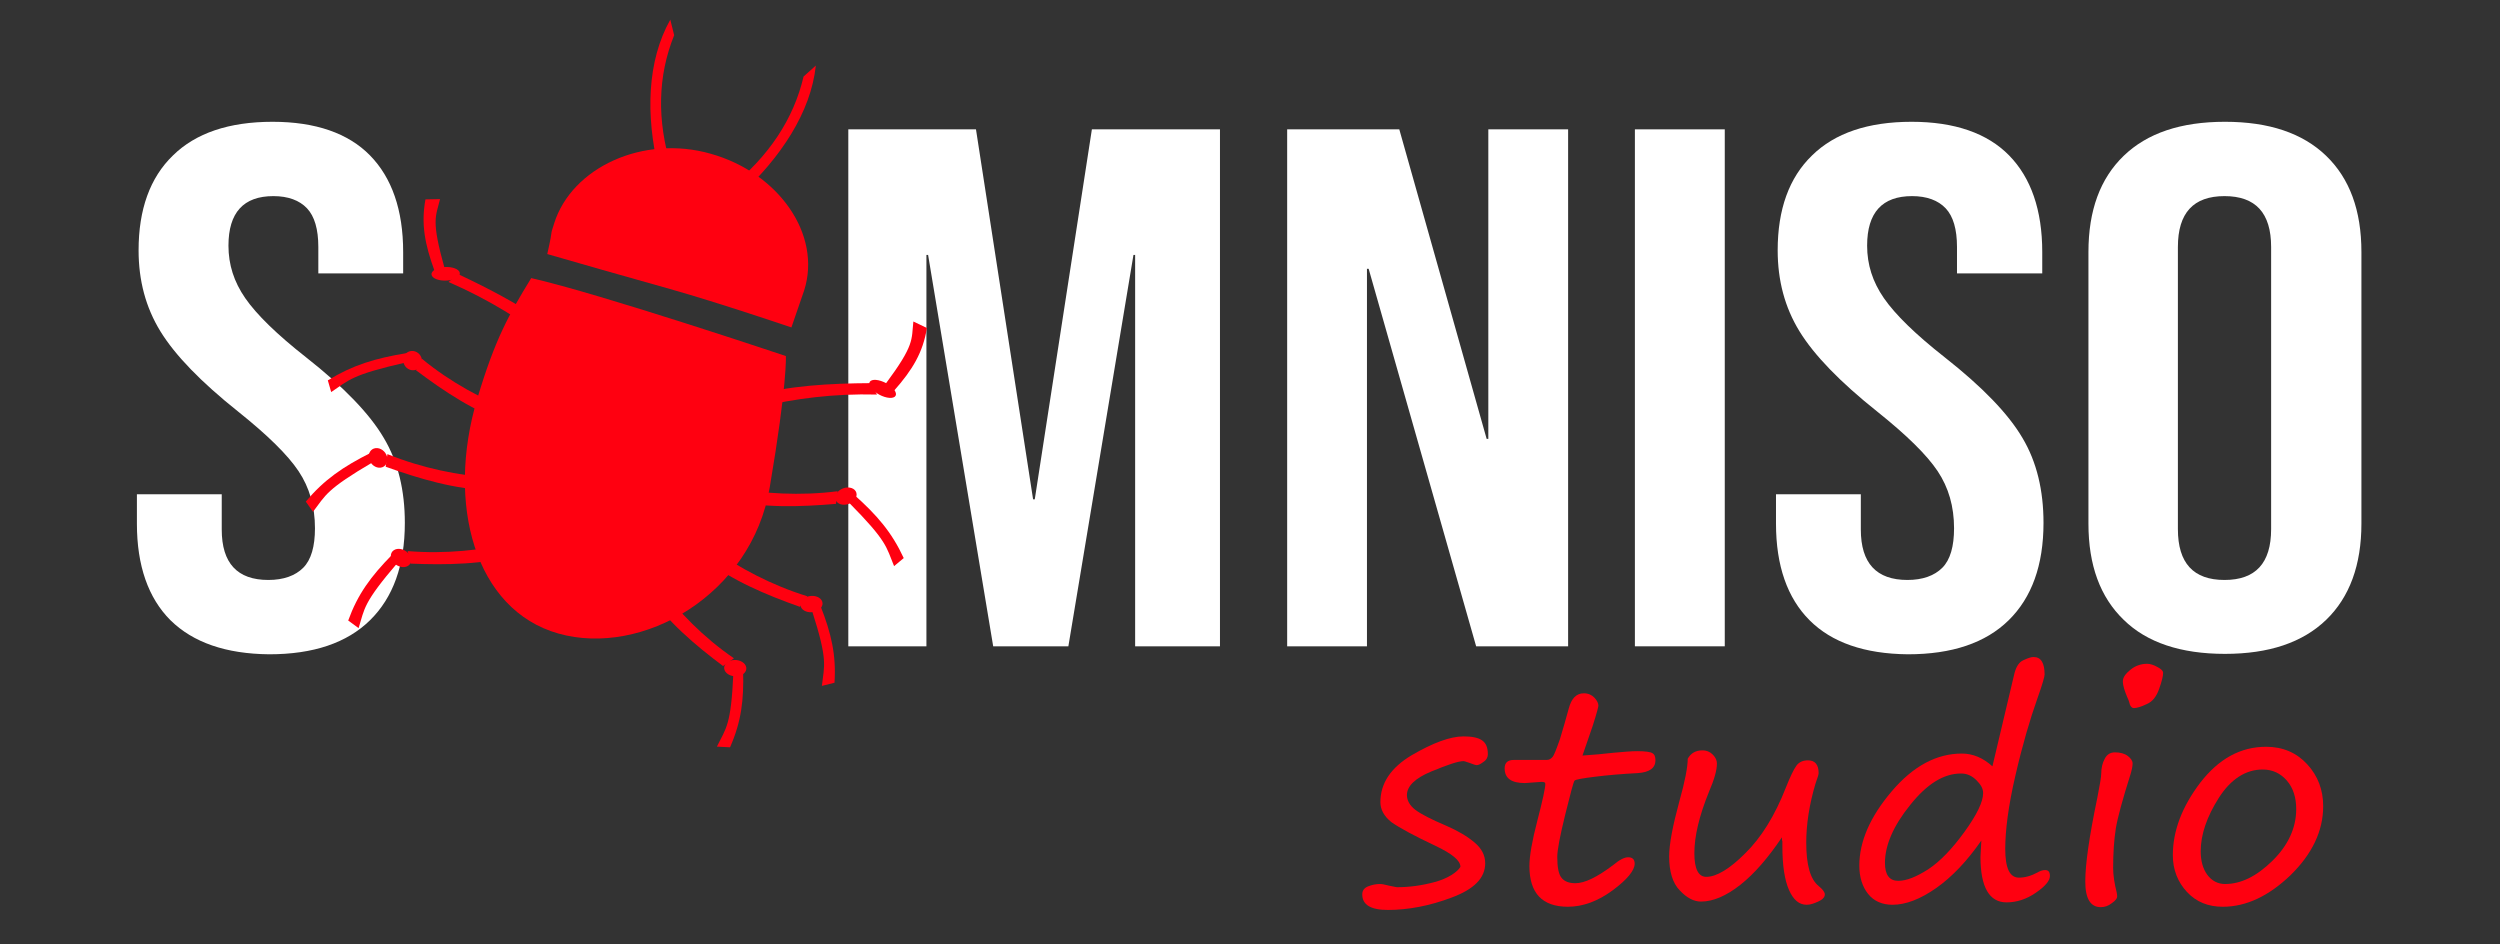<?xml version="1.0" encoding="utf-8"?>
<!-- Generator: Adobe Illustrator 24.1.2, SVG Export Plug-In . SVG Version: 6.00 Build 0)  -->
<svg version="1.0"
	 id="svg1145" inkscape:version="0.92.4 (5da689c313, 2019-01-14)" sodipodi:docname="LOGOSomnisoStudio.svg" xmlns:cc="http://creativecommons.org/ns#" xmlns:dc="http://purl.org/dc/elements/1.1/" xmlns:inkscape="http://www.inkscape.org/namespaces/inkscape" xmlns:rdf="http://www.w3.org/1999/02/22-rdf-syntax-ns#" xmlns:sodipodi="http://sodipodi.sourceforge.net/DTD/sodipodi-0.dtd" xmlns:svg="http://www.w3.org/2000/svg"
	 xmlns="http://www.w3.org/2000/svg" xmlns:xlink="http://www.w3.org/1999/xlink" x="0px" y="0px" viewBox="0 0 595.3 224.8"
	 style="enable-background:new 0 0 595.3 224.8;" xml:space="preserve">
<rect x="0" y="0" width="595.3" height="224.8" fill="#333333" stroke="none"/>
<style type="text/css">
	.st0{fill:#FF0010;}
	.st1{enable-background:new    ;}
	.st2{fill:#FFFFFF;}
	.st3{fill-rule:evenodd;clip-rule:evenodd;fill:#FF0010;}
</style>
<g id="g1052" transform="matrix(1.053,0,0,0.95,-5084.985,712.102)" inkscape:export-xdpi="96" inkscape:export-ydpi="96">
	<path id="path1040" inkscape:connector-curvature="0" class="st0" d="M5159.3-532.3c0-1.6-1.9-3.3-5.7-5.3
		c-4.8-2.5-8.1-4.5-9.9-5.9c-1.7-1.5-2.5-3.2-2.5-5c0-4.8,2.4-8.7,7.1-11.8c4.8-3.1,8.7-4.7,11.7-4.7c1.9,0,3.3,0.3,4.2,1
		c0.9,0.7,1.3,1.8,1.3,3.5c0,0.7-0.3,1.4-1,1.9c-0.6,0.5-1.1,0.8-1.5,0.8c-0.3,0-0.8-0.2-1.5-0.5c-0.8-0.3-1.3-0.5-1.5-0.5
		c-1.2,0-3.6,0.9-7.3,2.6c-3.7,1.7-5.5,3.7-5.5,5.9c0,1.3,0.6,2.6,1.9,3.7c1.3,1.1,3.6,2.4,7,4c2.7,1.3,4.8,2.7,6.4,4.2
		c1.6,1.5,2.4,3.2,2.4,5.2c0,3.7-2.5,6.5-7.6,8.6c-5,2.1-9.9,3.1-14.4,3.1c-3.9,0-5.8-1.3-5.8-3.9c0-0.9,0.4-1.6,1.3-2
		c0.9-0.4,1.8-0.6,2.7-0.6c0.4,0,1,0.1,2,0.4c1,0.2,1.6,0.4,1.9,0.4c2.7,0,5.5-0.4,8.5-1.3S5158.6-531,5159.3-532.3L5159.3-532.3z"
		/>
	<path id="path1042" inkscape:connector-curvature="0" class="st0" d="M5186.9-560.2c2.5-0.2,4.8-0.4,7-0.7c2.1-0.2,3.9-0.4,5.4-0.4
		c1.8,0,3,0.2,3.4,0.5c0.5,0.3,0.7,0.9,0.7,1.8c0,1.9-1.3,3-4,3.2c-3.5,0.2-6.7,0.5-9.6,0.9c-2.9,0.4-4.5,0.7-4.7,1
		c-0.2,0.2-0.9,3.1-2.1,8.5c-1.2,5.4-1.8,8.9-1.8,10.6c0,2.6,0.3,4.4,1,5.3c0.7,0.9,1.7,1.3,3.1,1.3c2.1,0,4.9-1.5,8.6-4.6
		c1.4-1.3,2.5-1.9,3.3-1.9c1,0,1.5,0.5,1.5,1.6c0,1.7-1.7,4-5,6.7c-3.3,2.7-6.7,4.1-10.1,4.1c-5.8,0-8.7-3.4-8.7-10.2
		c0-2.5,0.6-6.3,1.8-11.4c1.2-5.1,1.8-8.2,1.8-9.2c0-0.4-0.3-0.5-0.9-0.5l-3.7,0.3c-3.1,0-4.6-1.2-4.6-3.7c0-1.4,0.7-2.1,2.1-2.1
		h7.4c0.5,0,0.9-0.2,1.3-0.7c0.4-0.5,0.9-2,1.7-4.5c0.7-2.6,1.4-5.2,2-7.7c0.6-2.5,1.7-3.8,3.4-3.8c1,0,1.8,0.4,2.4,1.1
		c0.6,0.7,0.9,1.4,0.9,2c0,0.3-0.4,2-1.3,5.1L5186.9-560.2z"/>
	<path id="path1044" inkscape:connector-curvature="0" class="st0" d="M5232-539.7c-3.1,5.1-6.2,9.1-9.4,11.9s-6.2,4.2-8.9,4.2
		c-1.6,0-3.2-0.9-4.8-2.8c-1.6-1.8-2.4-4.7-2.4-8.5c0-3.1,0.8-7.7,2.3-13.8c1.3-5.1,1.9-8.7,1.9-10.7c0.7-1.4,1.8-2.1,3.3-2.1
		c1,0,1.8,0.4,2.4,1.1c0.6,0.7,0.9,1.4,0.9,2.2c0,1.7-0.6,4-1.8,7.1c-2.2,6-3.3,11.1-3.3,15.4c0,3.9,0.9,5.9,2.7,5.9
		c2.3,0,5.3-2,8.8-5.9c3.6-3.9,6.7-9.4,9.2-16.5c1-2.8,1.8-4.6,2.4-5.5c0.6-0.9,1.5-1.3,2.6-1.3c1.6,0,2.4,1.1,2.4,3.2
		c0,0.3-0.2,1.1-0.7,2.6c-1.4,5.2-2.1,10.2-2.1,14.8c0,5.6,0.9,9.2,2.8,10.9c1,0.9,1.4,1.6,1.4,2.1c0,0.7-0.5,1.3-1.5,1.8
		c-1,0.5-1.8,0.8-2.6,0.8c-1.7,0-3-1.2-4-3.7c-1-2.5-1.5-6.2-1.5-11v-1.2C5232-538.9,5232-539.3,5232-539.7L5232-539.7z"/>
	<path id="path1046" inkscape:connector-curvature="0" class="st0" d="M5277.1-538.9c-3.2,5.1-6.6,9.1-10.2,11.9
		c-3.6,2.8-6.9,4.2-9.9,4.2c-2.3,0-4.2-0.9-5.5-2.7c-1.3-1.8-2-4.2-2-7.1c0-6,2.4-12.2,7.3-18.6c4.9-6.4,10.2-9.5,15.9-9.5
		c2.5,0,4.8,1.1,6.9,3.2l5-23.4c0.4-1.6,1-2.7,2-3.2c1-0.5,1.7-0.8,2.3-0.8c1.7,0,2.5,1.5,2.5,4.4c0,0.5-0.5,2.5-1.6,5.9
		c-1.7,5.3-3.4,11.7-5,19.4c-1.6,7.6-2.3,13.8-2.3,18.4c0,4.8,1,7.2,3.1,7.2c1.3,0,2.7-0.4,4.2-1.3c0.6-0.4,1.2-0.6,1.7-0.6
		c0.8,0,1.1,0.5,1.1,1.5c0,1.2-1.1,2.6-3.2,4.2c-2.1,1.6-4.3,2.4-6.6,2.4c-3.9,0-5.9-3.8-5.9-11.4
		C5277-536.3,5277-537.6,5277.1-538.9L5277.1-538.9z M5272.5-555.7c-3.9,0-7.7,2.6-11.5,7.9c-3.8,5.2-5.7,10.1-5.7,14.5
		c0,3,1,4.5,3,4.5c1.9,0,4.1-1,6.8-2.9c2.7-2,5.4-5.1,8.2-9.4c2.8-4.3,4.2-7.5,4.2-9.7c0-1.1-0.5-2.1-1.5-3.2
		C5275-555.1,5273.9-555.7,5272.5-555.7L5272.5-555.7z"/>
	<path id="path1048" inkscape:connector-curvature="0" class="st0" d="M5311.6-572.1c-0.5,0-0.9-0.5-1.1-1.6
		c-0.1-0.3-0.2-0.7-0.4-1.1c-0.6-1.6-1-2.9-1-4c0-1,0.6-1.9,1.7-2.9c1.1-1,2.4-1.5,3.8-1.5c0.7,0,1.5,0.3,2.3,0.8
		c0.9,0.5,1.3,1,1.3,1.5c0,0.8-0.3,2.1-0.9,4c-0.6,1.9-1.5,3.2-2.8,3.8C5313.2-572.4,5312.2-572.1,5311.6-572.1L5311.6-572.1z
		 M5306.9-532c0,1.8,0.3,3.9,0.8,6.1c0.1,0.4,0.1,0.8,0.1,1.1c0,0.4-0.4,1-1.2,1.6c-0.8,0.7-1.6,1-2.5,1c-2.3,0-3.5-2.1-3.5-6.4
		c0-4.4,0.9-11.3,2.7-20.9c0.6-3.3,0.9-5.4,0.9-6.1c0-1.5,0.3-2.8,0.8-3.8c0.5-1.1,1.3-1.6,2.3-1.6c1.2,0,2.2,0.3,2.9,0.9
		c0.7,0.6,1.1,1.2,1.1,1.9c0,0.7-0.2,1.7-0.5,2.8c-1.8,6.3-2.9,10.8-3.3,13.5C5307.1-539,5306.9-535.8,5306.9-532L5306.9-532z"/>
	<path id="path1050" inkscape:connector-curvature="0" class="st0" d="M5331.7-522.3c-3.3,0-6-1.2-8.1-3.7c-2.1-2.5-3.2-5.6-3.2-9.2
		c0-6.2,2.1-12.2,6.2-18.2c4.2-6,9.1-9,14.9-9c3.8,0,6.9,1.5,9.3,4.4c2.4,2.9,3.6,6.4,3.6,10.5c0,6.2-2.5,12-7.4,17.3
		C5342.1-525,5337-522.3,5331.7-522.3z M5326.7-536.2c0,2.4,0.5,4.4,1.5,5.9c1,1.5,2.4,2.3,4,2.3c3.6,0,7.1-1.9,10.7-5.8
		c3.6-3.9,5.4-8.3,5.4-13c0-2.9-0.7-5.3-2.1-7.1c-1.4-1.8-3.2-2.8-5.5-2.8c-3.8,0-7.2,2.4-9.9,7.1
		C5328.1-544.9,5326.7-540.4,5326.7-536.2L5326.7-536.2z"/>
</g>
<g class="st1">
	<path class="st2" d="M40.6,147.7c-5.3-5.3-8-13-8-23v-7h20.2v8.4c0,8,3.7,12,11.1,12c3.6,0,6.4-1,8.3-2.9c1.9-1.9,2.8-5.1,2.8-9.4
		c0-5.2-1.3-9.7-3.9-13.6c-2.6-3.9-7.4-8.6-14.4-14.2c-8.8-7-15-13.4-18.5-19.1c-3.5-5.7-5.2-12.1-5.2-19.3c0-9.7,2.7-17.3,8.2-22.6
		c5.4-5.3,13.3-8,23.7-8c10.2,0,18,2.7,23.2,8c5.2,5.3,7.9,13,7.9,23v5.1H75.8v-6.3c0-4.2-0.9-7.3-2.7-9.2c-1.8-1.9-4.5-2.9-8-2.9
		c-7.1,0-10.7,3.9-10.7,11.8c0,4.5,1.3,8.6,4,12.5c2.7,3.9,7.5,8.6,14.5,14.1c8.9,7,15.1,13.4,18.5,19.2c3.4,5.7,5,12.5,5,20.2
		c0,10.1-2.8,17.8-8.3,23.2c-5.5,5.4-13.5,8.1-24,8.1C53.8,155.7,46,153,40.6,147.7z"/>
	<path class="st2" d="M201.9,30.8h30.5l13.6,88.1h0.4l13.6-88.1h30.5v123.1h-20.2V60.7h-0.4l-15.5,93.2h-17.9l-15.5-93.2h-0.4v93.2
		h-18.6V30.8z"/>
	<path class="st2" d="M306.4,30.8h26.8l20.8,73.7h0.4V30.8h19v123.1h-21.9l-25.6-89.9h-0.4v89.9h-19V30.8z"/>
	<path class="st2" d="M389.3,30.8h21.4v123.1h-21.4V30.8z"/>
	<path class="st2" d="M430.9,147.7c-5.3-5.3-8-13-8-23v-7h20.2v8.4c0,8,3.7,12,11.1,12c3.6,0,6.4-1,8.3-2.9c1.9-1.9,2.8-5.1,2.8-9.4
		c0-5.2-1.3-9.7-3.9-13.6c-2.6-3.9-7.4-8.6-14.4-14.2c-8.8-7-15-13.4-18.5-19.1c-3.5-5.7-5.2-12.1-5.2-19.3c0-9.7,2.7-17.3,8.2-22.6
		c5.4-5.3,13.3-8,23.7-8c10.2,0,18,2.7,23.2,8c5.2,5.3,7.9,13,7.9,23v5.1H466v-6.3c0-4.2-0.9-7.3-2.7-9.2c-1.8-1.9-4.5-2.9-8-2.9
		c-7.1,0-10.7,3.9-10.7,11.8c0,4.5,1.3,8.6,4,12.5c2.7,3.9,7.5,8.6,14.5,14.1c8.9,7,15.1,13.4,18.5,19.2c3.4,5.7,5,12.5,5,20.2
		c0,10.1-2.8,17.8-8.3,23.2c-5.5,5.4-13.5,8.1-24,8.1C444,155.7,436.2,153,430.9,147.7z"/>
	<path class="st2" d="M505.7,147.6c-5.6-5.4-8.4-13-8.4-22.9V60c0-9.9,2.8-17.5,8.4-22.9c5.6-5.4,13.6-8.1,24.1-8.1
		s18.5,2.7,24.1,8.1c5.6,5.4,8.4,13,8.4,22.9v64.7c0,9.8-2.8,17.5-8.4,22.9c-5.6,5.4-13.6,8.1-24.1,8.1S511.2,153,505.7,147.6z
		 M540.8,126V58.8c0-8.1-3.7-12.1-11.1-12.1c-7.4,0-11.1,4-11.1,12.1V126c0,8.1,3.7,12.1,11.1,12.1
		C537.1,138.1,540.8,134.1,540.8,126z"/>
</g>
<g id="g1137" transform="matrix(-0.769,-0.217,-0.222,0.702,-300.358,-104.62)" inkscape:export-xdpi="96" inkscape:export-ydpi="96">
	<path id="path1058" inkscape:connector-curvature="0" sodipodi:nodetypes="sssccs" class="st3" d="M-569.6,108.2
		c-0.5,35.5-18.3,66-44.2,66c-25.9,0-51.5-29-46.9-64.2c4.3-33.8,7.2-42.2,7.2-42.2s58.6-3.1,79.4-1.9
		C-571,79.4-569.3,88.1-569.6,108.2z"/>
	<g id="g1067" transform="matrix(1.28,0.36,-0.507,0.908,53.907,-22.15)">
		<path id="path1060" inkscape:connector-curvature="0" sodipodi:nodetypes="ccccc" class="st0" d="M-394.5,270.4
			c5-7.7,12.7-14,19.9-19.2l2.6,2.6c-8.1,5.3-14.5,11.9-20,19.1L-394.5,270.4z"/>
		
			<ellipse id="circle1062" transform="matrix(0.25 -0.968 0.968 0.25 -522.092 -171.311)" class="st3" cx="-371.6" cy="251.2" rx="2.1" ry="3.3"/>
		<path id="path1064" inkscape:connector-curvature="0" sodipodi:nodetypes="ccccc" class="st0" d="M-369.5,250.5
			c0.7-8.7,0.4-15.1-2-23l-3.3-0.2c2,5.8,3.2,6.7,2.9,22.2L-369.5,250.5z"/>
	</g>
	<g id="g1075" transform="matrix(-1.165,-0.22,0.24,-1.071,155.015,437.722)">
		<path id="path1069" inkscape:connector-curvature="0" sodipodi:nodetypes="ccccc" class="st0" d="M703.6,120.7
			c5-7.7,12.7-14,19.9-19.2l2.6,2.6c-8.1,5.3-14.5,11.9-20,19.1L703.6,120.7z"/>
		
			<ellipse id="circle1071" transform="matrix(0.196 -0.981 0.981 0.196 484.625 794.053)" class="st3" cx="726.5" cy="101.5" rx="2.4" ry="2.8"/>
		<path id="path1073" inkscape:connector-curvature="0" sodipodi:nodetypes="ccccc" class="st0" d="M728.6,100.8
			c0.7-8.7,0.4-15.1-2-23l-3.3-0.2c2,5.8,3.2,6.7,2.9,22.2L728.6,100.8z"/>
	</g>
	<g id="g1083" transform="matrix(-1.364,0.197,0.281,0.959,161.228,10.24)">
		<path id="path1077" inkscape:connector-curvature="0" sodipodi:nodetypes="ccccc" class="st0" d="M583.9-43.8
			c5-7.7,12.7-14,19.9-19.2l2.6,2.6c-8.1,5.3-14.5,11.9-20,19.1L583.9-43.8z"/>
		
			<ellipse id="circle1079" transform="matrix(0.25 -0.968 0.968 0.25 515.979 540.317)" class="st3" cx="606.8" cy="-63" rx="2.1" ry="3.3"/>
		<path id="path1081" inkscape:connector-curvature="0" sodipodi:nodetypes="ccccc" class="st0" d="M609-63.7c0.7-8.7,0.4-15.1-2-23
			l-3.3-0.2c2,5.8,3.2,6.7,2.9,22.2L609-63.7z"/>
	</g>
	<g id="g1095" transform="matrix(-1.124,-0.377,0.384,-1.028,112.864,433.506)">
		<g id="g1093">
			<g id="g1091" transform="matrix(0.989,0.198,-0.17,0.977,24.523,-19.693)">
				<path id="path1085" inkscape:connector-curvature="0" sodipodi:nodetypes="ccccc" class="st0" d="M658.7-77.9
					c5-7.7,12.7-14,19.9-19.2l2.6,2.6c-8.1,5.3-14.5,11.9-20,19.1L658.7-77.9z"/>
				
					<ellipse id="circle1087" transform="matrix(4.005327e-02 -0.999 0.999 4.005327e-02 751.342 587.842)" class="st3" cx="681.6" cy="-97.1" rx="2.4" ry="2.8"/>
				<path id="path1089" inkscape:connector-curvature="0" sodipodi:nodetypes="ccccc" class="st0" d="M683.7-97.9
					c0.7-8.7,0.4-15.1-2-23l-3.3-0.2c2,5.8,3.3,6.7,2.9,22.2L683.7-97.9z"/>
			</g>
		</g>
	</g>
	<g id="g1103" transform="matrix(0.941,-0.721,-0.696,-0.848,105.772,445.062)">
		<path id="path1097" inkscape:connector-curvature="0" sodipodi:nodetypes="ccccc" class="st0" d="M-282.8,605.5
			c5-7.7,12.7-14,19.9-19.2l2.6,2.6c-8.1,5.3-14.5,11.9-20,19.1L-282.8,605.5z"/>
		
			<ellipse id="circle1099" transform="matrix(0.412 -0.911 0.911 0.412 -686.901 107.846)" class="st3" cx="-259.9" cy="586.3" rx="2.4" ry="2.8"/>
		<path id="path1101" inkscape:connector-curvature="0" sodipodi:nodetypes="ccccc" class="st0" d="M-257.7,585.5
			c0.7-8.7,0.4-15.1-2-23l-3.3-0.2c2,5.8,3.2,6.7,2.9,22.2L-257.7,585.5z"/>
	</g>
	<g id="g1113" transform="matrix(1.075,-0.5,-0.496,-0.979,64.087,415.334)">
		<g id="g1111" transform="matrix(0.875,0.555,-0.475,0.841,83.736,-41.561)">
			<path id="path1105" inkscape:connector-curvature="0" sodipodi:nodetypes="ccccc" class="st0" d="M-125.5,724.2
				c5-7.7,12.7-14,19.9-19.2l2.6,2.6c-8.1,5.3-14.5,11.9-20,19.1L-125.5,724.2z"/>
			
				<ellipse id="circle1107" transform="matrix(0.547 -0.837 0.837 0.547 -636.735 233.55)" class="st3" cx="-102.6" cy="704.9" rx="2.5" ry="2.7"/>
			<path id="path1109" inkscape:connector-curvature="0" sodipodi:nodetypes="ccccc" class="st0" d="M-100.5,704.2
				c0.7-8.7,0.4-15.1-2-23l-3.3-0.2c2,5.8,3.2,6.7,2.9,22.2L-100.5,704.2z"/>
		</g>
	</g>
	<g id="g1121" transform="matrix(1.124,-0.377,-0.384,-1.028,24.045,449.049)">
		<path id="path1115" inkscape:connector-curvature="0" sodipodi:nodetypes="ccccc" class="st0" d="M-402.2,435.3
			c5-7.7,12.7-14,19.9-19.2l2.6,2.6c-8.1,5.3-14.5,11.9-20,19.1L-402.2,435.3z"/>
		
			<ellipse id="circle1117" transform="matrix(0.261 -0.965 0.965 0.261 -682.037 -58.656)" class="st3" cx="-379.3" cy="416.1" rx="2.4" ry="2.8"/>
		<path id="path1119" inkscape:connector-curvature="0" sodipodi:nodetypes="ccccc" class="st0" d="M-377.2,415.4
			c0.7-8.7,0.4-15.1-2-23l-3.3-0.2c2,5.8,3.2,6.7,2.9,22.2L-377.2,415.4z"/>
	</g>
	<g id="g1129" transform="matrix(-0.668,-0.98,0.927,-0.587,-22.203,418.283)">
		<path id="path1123" inkscape:connector-curvature="0" sodipodi:nodetypes="ccccc" class="st0" d="M497.6-318.6
			c5-7.7,12.7-14,19.9-19.2l2.6,2.6c-8.1,5.3-14.5,11.9-20,19.1L497.6-318.6z"/>
		
			<ellipse id="circle1125" transform="matrix(0.983 -0.185 0.185 0.983 71.647 90.629)" class="st3" cx="520.5" cy="-337.8" rx="2.8" ry="2.4"/>
		<path id="path1127" inkscape:connector-curvature="0" sodipodi:nodetypes="ccccc" class="st0" d="M522.6-338.6
			c0.7-8.7,0.4-15.1-2-23l-3.3-0.2c2,5.8,3.2,6.7,2.9,22.2L522.6-338.6z"/>
	</g>
	<path id="path1131" inkscape:connector-curvature="0" sodipodi:nodetypes="ccccc" class="st0" d="M-603.9,19
		c8.3-13.3,12-27.1,11-41.3l2.5-4.5c2.9,15-1.6,31.9-10,47.4L-603.9,19z"/>
	<path id="path1133" inkscape:connector-curvature="0" sodipodi:nodetypes="ccccc" class="st0" d="M-622.4,20.4
		c-8.3-13.3-12-27.1-11-41.2l-2.5-4.5c-2.8,15,1.7,31.8,10.1,47.4L-622.4,20.4z"/>
	<path id="path1135" inkscape:connector-curvature="0" sodipodi:nodetypes="scscsss" class="st3" d="M-575.7,46.8
		c0,5.5,0,0-0.8,10.2c-9.3,0.1-23.1,0.1-38,0.1c-15.3,0-38,1.3-38,1.3l-0.3-12.7c0-18.9,17.8-34.3,38.8-34.3
		C-593,11.3-575.7,27.9-575.7,46.8L-575.7,46.8z"/>
</g>
</svg>

